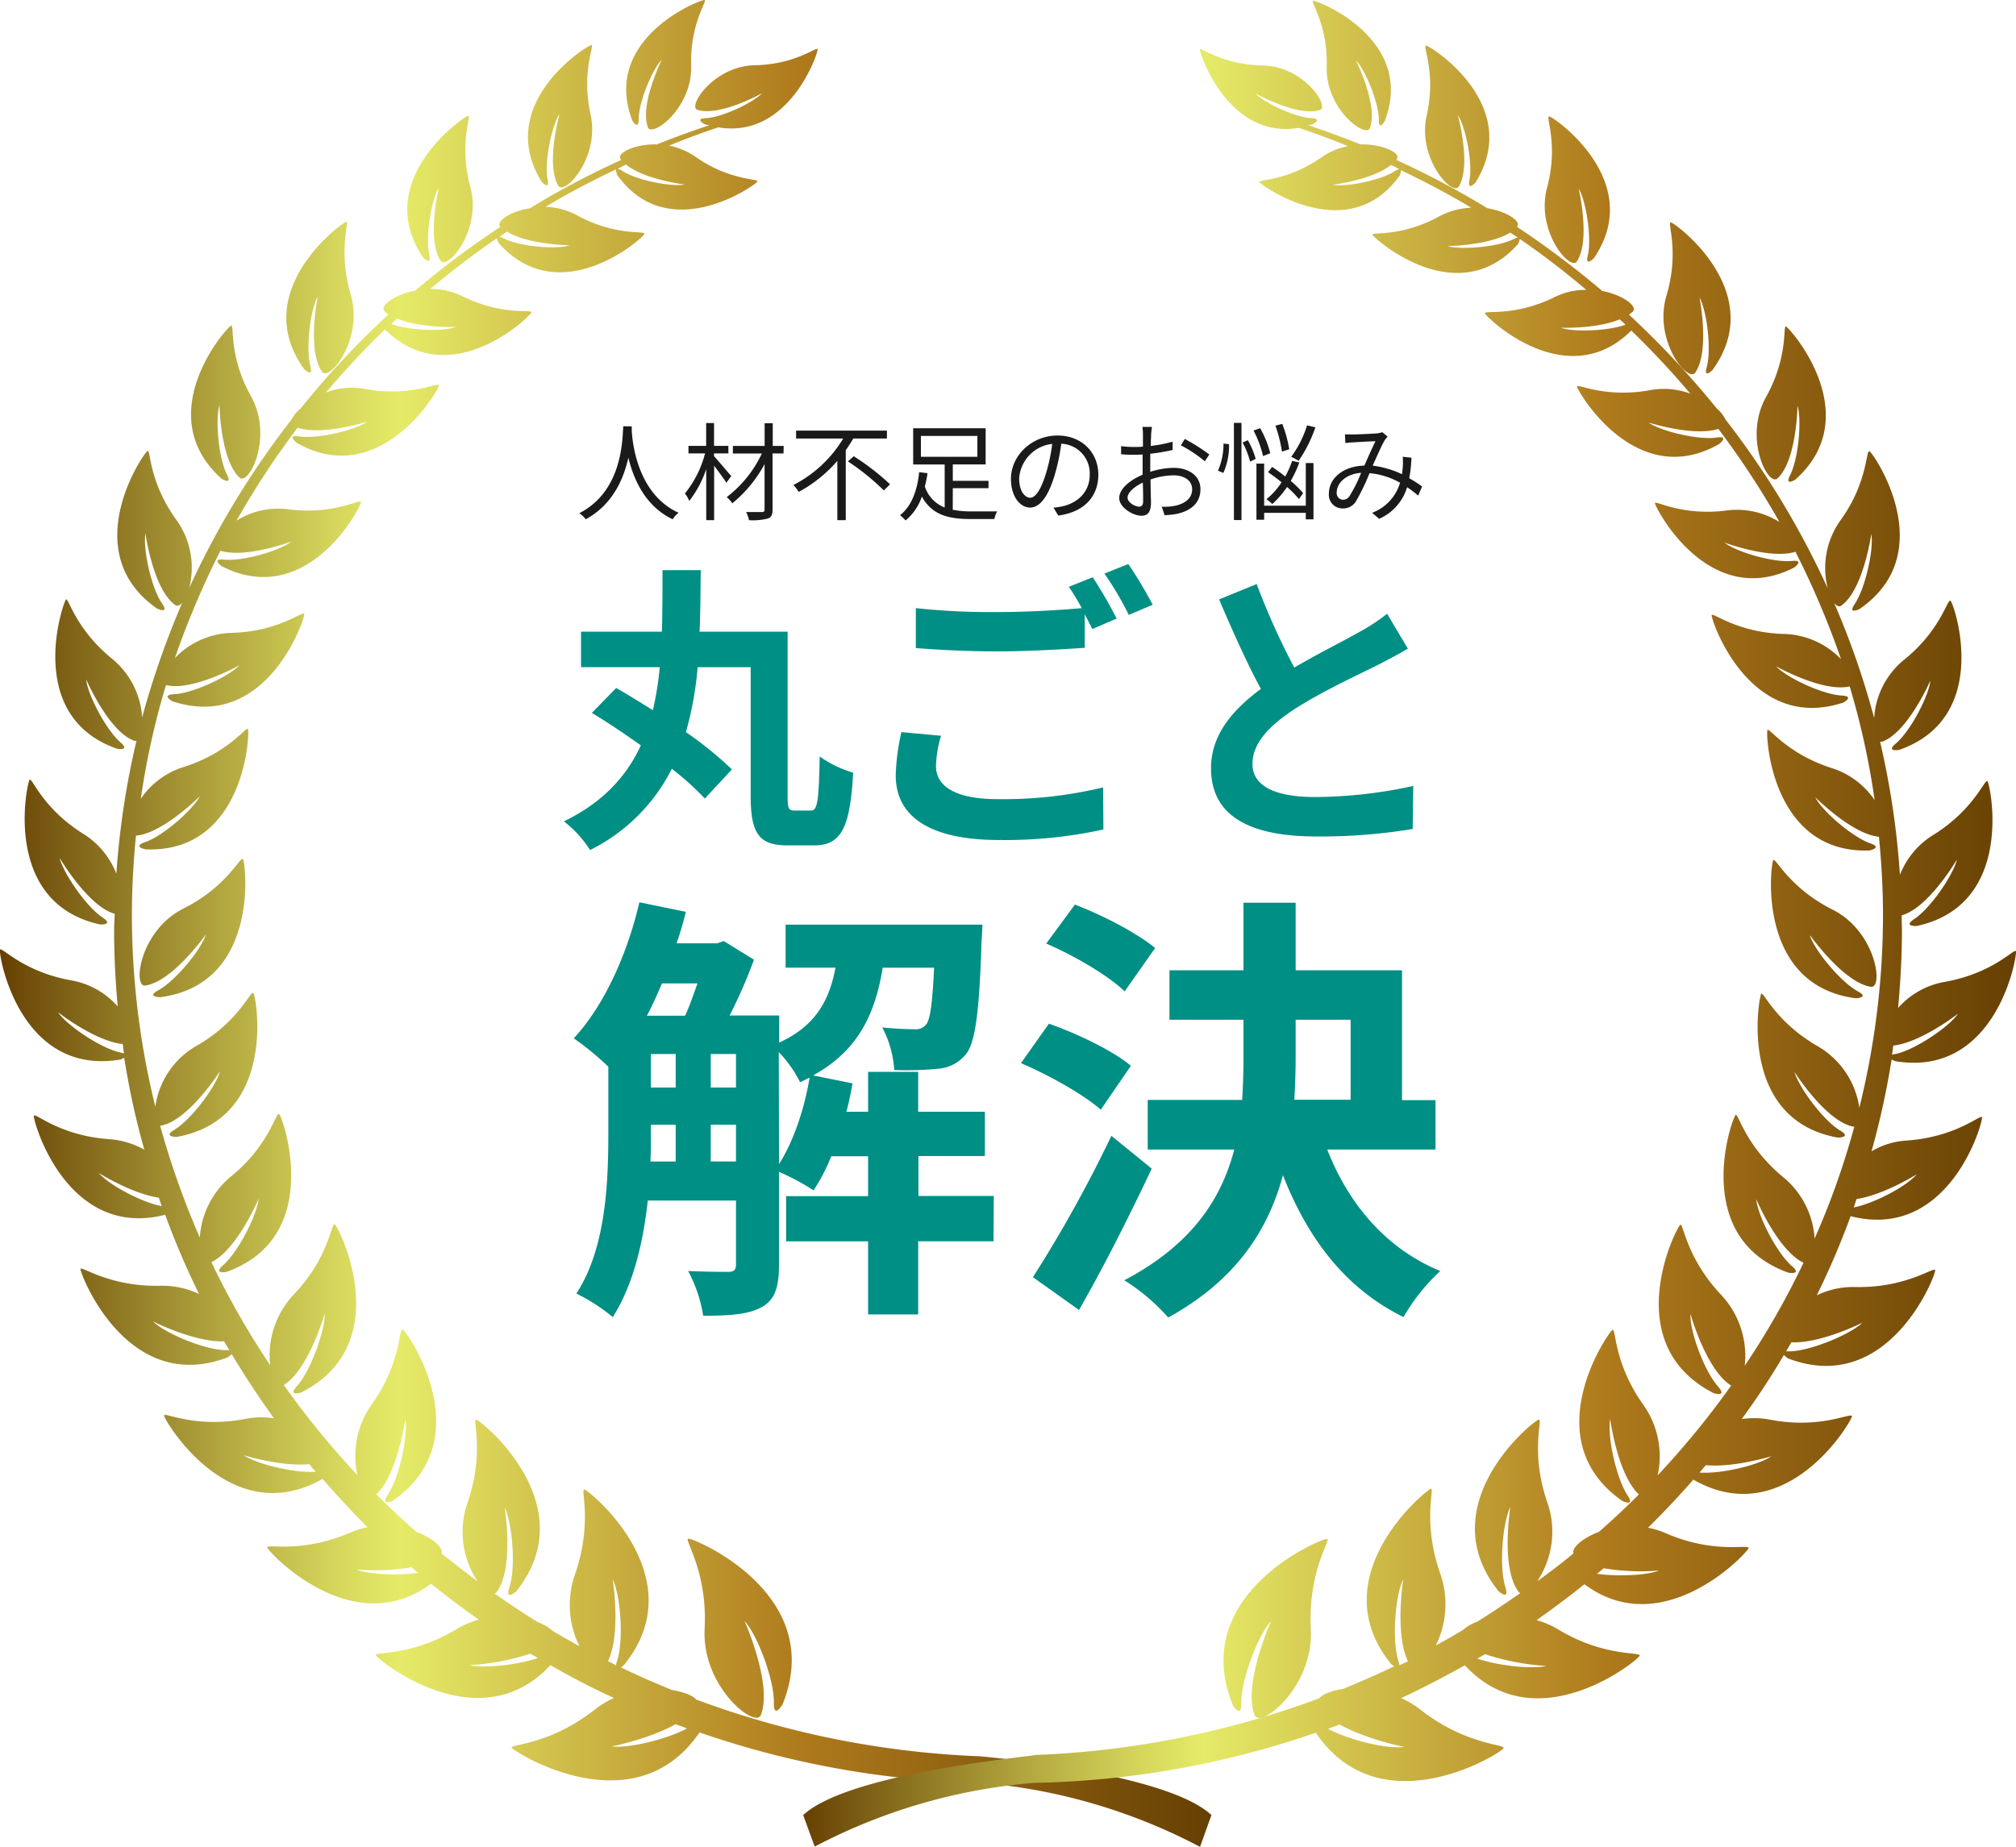 <svg xmlns="http://www.w3.org/2000/svg" xmlns:xlink="http://www.w3.org/1999/xlink" viewBox="0 0 421.67 386.39"><defs><style>.cls-1{fill:#008f85;}.cls-2{fill:#1a1a1a;}.cls-3{fill:url(#Gold_30);}.cls-4{fill:url(#Gold_30-2);}</style><linearGradient id="Gold_30" y1="193.19" x2="253.37" y2="193.19" gradientUnits="userSpaceOnUse"><stop offset="0" stop-color="#664002"/><stop offset="0.03" stop-color="#74530e"/><stop offset="0.18" stop-color="#b1a53e"/><stop offset="0.28" stop-color="#d6d75c"/><stop offset="0.33" stop-color="#e5eb68"/><stop offset="0.66" stop-color="#af7a1c"/><stop offset="1" stop-color="#664003"/></linearGradient><linearGradient id="Gold_30-2" x1="168.03" y1="193.25" x2="421.67" y2="193.25" xlink:href="#Gold_30"/></defs><g id="レイヤー_2" data-name="レイヤー 2"><g id="レイヤー_1-2" data-name="レイヤー 1"><path class="cls-1" d="M169.62,169.58c1.39,0,1.64-2,1.83-11.32a23.38,23.38,0,0,0,7,3.4c-.63,11.32-2.39,15.21-8.17,15.21h-5.47c-5.91,0-7.8-2.26-7.8-10.37V139.59H145.92a71.72,71.72,0,0,1-2.45,13.58,77.51,77.51,0,0,1,9.62,7.8l-5.66,6.1a59.51,59.51,0,0,0-6.91-6.23,38,38,0,0,1-17.1,17,23.63,23.63,0,0,0-5.47-6c8.23-4,13.14-9.49,16.09-15.9-3.46-2.45-7-4.84-10.25-6.79l5.1-5.22c2.39,1.38,5,3,7.67,4.65a68.25,68.25,0,0,0,1.44-9H121.53v-7.42h16.91c.13-4.21.13-8.48.13-12.88h8c-.06,4.34-.06,8.67-.25,12.88h18.42V166.5c0,2.64.19,3.08,1.45,3.08Z"/><path class="cls-1" d="M195.77,160.28c0,4.08,3.84,6.91,12.89,6.91a89.5,89.5,0,0,0,22.07-2.45l.06,8.8a96.38,96.38,0,0,1-21.81,2.2c-14.4,0-21.63-4.84-21.63-13.52a46,46,0,0,1,1.19-9.05l8.3.76A23.46,23.46,0,0,0,195.77,160.28Zm37.79-30.87-5.1,2.2c-.44-.94-1-2-1.57-3.08v7c-4.4.31-12.19.75-18.17.75-6.6,0-12.07-.31-17.16-.69v-8.36a146.49,146.49,0,0,0,17.1.82c6,0,12.76-.38,17.6-.82a47.22,47.22,0,0,0-2.7-4.46l5-2A93.48,93.48,0,0,1,233.56,129.41Zm7.54-2.89-5,2.13A66.68,66.68,0,0,0,231,120l5-2A89.63,89.63,0,0,1,241.1,126.52Z"/><path class="cls-1" d="M270.71,139.66c5.15-3,10.62-5.72,13.58-7.42a38.9,38.9,0,0,0,5.84-3.84l4.34,7.3c-1.88,1.13-3.9,2.2-6.22,3.39-3.9,1.95-11.82,5.6-17.54,9.3-5.22,3.46-8.74,7.05-8.74,11.45s4.34,6.91,13.08,6.91a97.19,97.19,0,0,0,20.55-2.32l-.12,9a117.15,117.15,0,0,1-20.18,1.57c-12.51,0-22-3.46-22-14.27,0-6.92,4.4-12.13,10.43-16.6-2.89-5.34-5.91-12.07-8.74-18.73l7.86-3.21A148.53,148.53,0,0,0,270.71,139.66Z"/><path class="cls-1" d="M207.81,259.69H192.05V275H181.57v-15.3H164.42v-9.45h17.15v-8.35h-7.7a39.39,39.39,0,0,1-3.7,7.14,52.34,52.34,0,0,0-7.24-3.89V264.7c0,4.36-.74,7.14-3.52,8.72s-6.67,1.85-12.33,1.85a29.42,29.42,0,0,0-3.15-9.36c3.71.18,7.32.18,8.43.18s1.58-.37,1.58-1.57V251.17H135.49c-.93,8.71-3.06,17.7-7.32,24.38a38.6,38.6,0,0,0-7.61-4.92c6.22-9.54,6.68-23.36,6.68-33.74V223.17a60.42,60.42,0,0,0-7.23-5.94c6.3-6.77,11.22-17.61,13.72-28.46l9.73,2c-.55,2.22-1.2,4.45-1.94,6.58H150l1.39-.46,6.31,3.89a103.43,103.43,0,0,1-5.1,11.68h10.38v5.66c7.7-3.52,10.48-8.9,11.78-15.67H164.32v-9h41.17s-.09,2.32-.19,3.52c-.46,14.74-1.3,21.14-3.24,23.55a8.25,8.25,0,0,1-5.66,3.06,68.49,68.49,0,0,1-9.36.28,22,22,0,0,0-2.5-8.9c2.87.28,5.37.37,6.67.37a2.75,2.75,0,0,0,2.5-1c.84-1,1.3-4.17,1.67-11.87H184.63c-1.58,9.64-5.1,17.34-14.56,22.53l8.25,1.67c-.37,1.95-.74,4-1.29,5.93h4.54v-8.34h10.48v8.34H206v9.27h-13.9v8.35h15.76Zm-69.35-53.95c-1,2.31-2,4.63-3.16,6.76h8c.93-2,1.76-4.45,2.59-6.76Zm-2.32,31.15c0,1.94,0,4-.09,6.12h5.28v-7.7h-5.19Zm0-9.37h5.19v-7h-5.19Zm12.52,0h5.28v-7h-5.28ZM153.94,243v-7.7h-5.28V243Zm9,.55c3.06-4.82,5.29-11.49,6.4-18.08-.65.28-1.3.65-2,.93a26.18,26.18,0,0,0-4.45-6.3Z"/><path class="cls-1" d="M230.24,232.16c-3.53-3.15-10.85-7.23-16.69-9.74l5.84-8.25c5.75,2,13.44,5.66,17.15,8.81Zm10.66,12.33c-4.64,9.83-10,20.49-15.21,29.58l-9.64-6.87a277.19,277.19,0,0,0,16.41-29.57Zm-5.66-37.08c-3.34-3.25-10.57-7.51-16.41-10l6-8.16c5.65,2.14,13.07,6,16.78,9.09Zm42.37,33.09c4.45,11.41,12.33,20.77,23.64,25.41a41,41,0,0,0-7.69,9.64c-12.06-5.94-19.93-16.23-25.22-29.67-3.06,11.4-9.83,22-24,29.76a42,42,0,0,0-9.18-7.79c14.09-7.41,20.3-17,23-27.35H240.06V230.12h19.75q.29-4.59.28-9.18v-7.6H244.61V203h15.48V188.86H271V203h22.25v27.17h7V240.5ZM271,221c0,3.06-.09,6-.28,9.09h11.78V213.34H271Z"/><path class="cls-2" d="M132.14,89.2c0,.29,0,.64,0,1,.2,3,1.41,13.25,9.79,17.08a5.05,5.05,0,0,0-1.23,1.36c-5.75-2.72-8.2-8.43-9.27-12.89-1,4.46-3.28,9.84-8.92,12.89a5.46,5.46,0,0,0-1.34-1.27c9-4.62,9-15.25,9.19-18.19Z"/><path class="cls-2" d="M151.93,101c-.49-.8-1.65-2.36-2.56-3.56v11.39h-1.65V98.14a22.75,22.75,0,0,1-3.55,6.66,7,7,0,0,0-.91-1.56,22.09,22.09,0,0,0,4.21-8.38H144V93.28h3.7V88.51h1.65v4.77h3v1.58h-3v.58c.82.89,3,3.5,3.61,4.15Zm11.95-6.13h-2.29v11.73c0,1.14-.29,1.65-1,1.89a12.84,12.84,0,0,1-3.92.34,7.24,7.24,0,0,0-.61-1.7c1.45,0,2.88,0,3.3,0s.56-.14.56-.54v-9.5a27.17,27.17,0,0,1-6.75,8.21A7.18,7.18,0,0,0,152,104a24.52,24.52,0,0,0,7.35-9.12h-6.06V93.3h6.64V88.55h1.7V93.3h2.29Z"/><path class="cls-2" d="M178.48,91.74c-.49.82-1,1.63-1.58,2.45v14.63h-1.76V96.42a28.67,28.67,0,0,1-8.07,6.49,11.85,11.85,0,0,0-1.11-1.45,25.93,25.93,0,0,0,10.41-9.72h-9.86V90.09h19v1.65Zm.09,3.72a49.79,49.79,0,0,1,7.6,5.87l-1.31,1.27a49.33,49.33,0,0,0-7.51-6.07Z"/><path class="cls-2" d="M199.28,106.65a18.87,18.87,0,0,0,3.88.34c.69,0,4.48,0,5.42,0a5.61,5.61,0,0,0-.6,1.6h-4.91c-4.72,0-8.13-.85-10.25-4.7a11.12,11.12,0,0,1-3.41,5,7.12,7.12,0,0,0-1.16-1.11c2.63-2,3.7-5.78,4-9L194,99a23.6,23.6,0,0,1-.56,2.78,7.08,7.08,0,0,0,4.15,4.4v-9H191V89.6h15.16v7.56h-6.87v3.43h7.47v1.54h-7.47Zm-6.66-11.08h11.81V91.2H192.62Z"/><path class="cls-2" d="M221.35,107.86l-1-1.65a17.63,17.63,0,0,0,1.92-.29c2.86-.65,5.66-2.77,5.66-6.62a6.21,6.21,0,0,0-5.95-6.47,43.14,43.14,0,0,1-1.34,6.42c-1.35,4.59-3.12,6.94-5.19,6.94s-4-2.28-4-6c0-4.83,4.31-9.07,9.74-9.07,5.22,0,8.54,3.68,8.54,8.2C229.71,104,226.64,107.17,221.35,107.86Zm-5.88-3.73c1.05,0,2.23-1.49,3.36-5.26a35.66,35.66,0,0,0,1.25-6,7.78,7.78,0,0,0-6.91,7.23C213.17,102.89,214.46,104.13,215.47,104.13Z"/><path class="cls-2" d="M240.77,90.89c0,.54-.07,1.41-.09,2.41a29.68,29.68,0,0,0,4.59-.89l0,1.74a42.22,42.22,0,0,1-4.68.78c0,1,0,2.11,0,3v.78a16.73,16.73,0,0,1,4.91-.83c3.25,0,5.59,1.76,5.59,4.44s-1.69,4.41-4.75,5.15a16.62,16.62,0,0,1-2.76.31L243,106a10.82,10.82,0,0,0,2.6-.15c2-.38,3.75-1.43,3.75-3.48,0-1.89-1.72-2.92-3.84-2.92a14.57,14.57,0,0,0-4.86.87c0,1.89.09,3.88.09,4.84,0,2.07-.75,2.74-2,2.74-1.74,0-4.64-1.72-4.64-3.7s2.32-3.79,4.89-4.88V98c0-.9,0-1.94,0-2.92q-.94.06-1.65.06a24.22,24.22,0,0,1-2.85-.11l0-1.69a21.44,21.44,0,0,0,2.85.17c.52,0,1.1,0,1.72-.06,0-1.16,0-2.14,0-2.54a11.34,11.34,0,0,0-.11-1.59h2A13.29,13.29,0,0,0,240.77,90.89ZM238.27,106c.52,0,.83-.35.83-1.09s0-2.32-.07-3.94c-1.83.84-3.19,2.14-3.19,3.14S237.4,106,238.27,106Zm14.67-10.9L252,96.51a27.57,27.57,0,0,0-5-3.34l.81-1.34A41,41,0,0,1,252.94,95.08Z"/><path class="cls-2" d="M254.75,98.47a13.84,13.84,0,0,0,1.16-5.68l1.16.15a14,14,0,0,1-1.19,6Zm3.34-10h1.58v20.33h-1.58ZM261,92.1A17.24,17.24,0,0,1,262.64,96l-1.16.58a18.05,18.05,0,0,0-1.58-4Zm3.19,3.32a23,23,0,0,0-2-5.35l1.38-.49a20.8,20.8,0,0,1,2.12,5.24Zm8.93,1.45h1.61v11.79h-1.61V107.3h-8.71v1.43h-1.61V97h1.61v8.8h8.71Zm-1.44,7.53a22.14,22.14,0,0,0-2.48-2.52,19.06,19.06,0,0,1-3.08,3.57,8.78,8.78,0,0,0-1.24-1,15.19,15.19,0,0,0,3.18-3.55c-.93-.75-1.91-1.49-2.83-2.11l.85-1.1c.89.58,1.83,1.27,2.74,2a20.33,20.33,0,0,0,1.45-3.26l1.5.32a25.78,25.78,0,0,1-1.79,3.87,21.7,21.7,0,0,1,2.59,2.55Zm-3.55-9.92a28.39,28.39,0,0,0-1.36-5.42l1.43-.38A25.71,25.71,0,0,1,269.66,94Zm7-5.08a28.62,28.62,0,0,1-3.5,7,16.55,16.55,0,0,0-1.56-.83A21.7,21.7,0,0,0,273.38,89Z"/><path class="cls-2" d="M283,90.89c1.18,0,4.1-.15,5-.22a4.43,4.43,0,0,0,1.12-.25l1.11.92c-.2.24-.4.47-.58.73-.62,1-1.6,3.28-2.54,5.35a20.1,20.1,0,0,1,6.13,1.79c.09-.56.13-1.12.18-1.65s0-1.43,0-2l1.8.2a29.68,29.68,0,0,1-.46,4.3,26.7,26.7,0,0,1,2.69,1.72l-.82,1.91a23.37,23.37,0,0,0-2.32-1.76,10.49,10.49,0,0,1-5.86,6.62L287,107.28a9.6,9.6,0,0,0,5.84-6.29,16,16,0,0,0-6.38-2,48.09,48.09,0,0,1-2.81,5.84,3.13,3.13,0,0,1-2.81,1.54,2.84,2.84,0,0,1-2.89-3.06c0-3.27,3-5.79,7.42-5.9.78-1.76,1.63-3.7,2.32-5.09-.9,0-3.61.16-4.64.23-.49,0-1.11.09-1.65.13l-.09-1.8C281.9,90.87,282.55,90.89,283,90.89Zm-2.07,13.67a1.61,1.61,0,0,0,1.34-.78,30,30,0,0,0,2.43-4.86c-3.26.24-5.11,2.2-5.11,4.12A1.37,1.37,0,0,0,280.92,104.56Z"/><path class="cls-3" d="M204.93,367.44a191.38,191.38,0,0,1-59.31-11.87c-.74-.86-2.61-1.6-5.06-2-3.62-1.49-7.18-3-10.7-4.74a3,3,0,0,0,.64-.48c15-18.42-7.34-36.63-8.3-36.73-.8-.06,1.81,7.18-2,17.94a19.38,19.38,0,0,0,1,14.85c-1.92-1.06-3.84-2.13-5.75-3.3a8.47,8.47,0,0,0-2.93-1.7c-3.09-1.92-6.07-3.94-9.05-6a1.17,1.17,0,0,0,.32-.21c3.88-5,1.76-17.84,1.76-17.84,1.59,3.25,2.39,12.46,1,16.72-1,3,1.43.85,1.43.85,14.48-18.15-7.45-35.83-8.41-35.93-.8-.06,1.87,7-1.86,17.62a18.68,18.68,0,0,0,2.18,16.23c-2.55-1.91-5-3.83-7.56-5.85.48-1.12-1.75-3.2-5.27-4.53-2.87-2.55-5.64-5.11-8.36-7.82,4.48-4.15,6.07-15.76,6.07-15.76.59,3.46-1.22,12.24-3.67,15.86-1.7,2.56,1.12,1.18,1.12,1.18,18.52-12.94,2.87-35.46,2-35.78s-.21,7-6.6,15.87a18.71,18.71,0,0,0-2.87,14.58,179.13,179.13,0,0,1-15.39-18.84c5.22-3.2,8.57-15,8.57-15,.11,3.52-2.93,12-5.8,15.23-2.08,2.29.9,1.33.9,1.33,20.13-10.27,7.78-34.71,7-35.14s-1.17,7-8.73,14.8a18.61,18.61,0,0,0-4.79,14.64,173.79,173.79,0,0,1-12.3-21.56c5.37-2.55,9.9-13.31,9.9-13.31-.32,3.36-4.26,11.18-7.45,13.95-2.24,2,.74,1.39.74,1.39,20.6-7.4,11.71-32.42,11-33s-2,6.55-10.22,13.15a18.15,18.15,0,0,0-6.39,12.67,176.28,176.28,0,0,1-8.3-23.42h.21C39.47,234.4,46,224.13,46,224.13c-.85,3.24-6,10.11-9.53,12.24-2.5,1.49.48,1.49.48,1.49C58.1,234.08,53.63,208.42,53,207.78s-3,6-12,11.08a17.48,17.48,0,0,0-8.51,12.67,167.41,167.41,0,0,1-4.9-40.25c0-5.54.32-11,.85-16.45,5.64-.48,13.36-8.25,13.36-8.25-1.49,2.87-7.72,8.36-11.5,9.63-2.66.91.16,1.49.16,1.49,20.82.8,21.83-24.43,21.4-25.18-.37-.58-4.1,5.06-13.62,8a16.92,16.92,0,0,0-8.79,6.6,162.27,162.27,0,0,1,5.27-23.8c5.48,1.39,15.39-4.15,15.39-4.15-2.24,2.34-9.75,5.91-13.74,6.07-2.82.16-.26,1.49-.26,1.49,19.75,6.5,27.73-17.46,27.52-18.26s-5.32,3.73-15.33,3.94a17.09,17.09,0,0,0-11.72,5.27,179.28,179.28,0,0,1,9.53-22.46c5.22,1.65,14.86-1.92,14.86-1.92-2.45,1.92-10.22,4.2-14.11,3.78-2.77-.27-.48,1.38-.48,1.38,18,9.21,29.23-12.61,29.12-13.41s-5.64,2.77-15.28,1.49a16.37,16.37,0,0,0-10.75,2.39A175.34,175.34,0,0,1,62.25,89.49c5.22,1.71,14.59-1.28,14.59-1.28C74.29,90,66.46,91.89,62.57,91.3c-2.71-.42-.53,1.33-.53,1.33,17.57,10.06,29.81-11.18,29.76-12s-5.8,2.51-15.38.75a15.09,15.09,0,0,0-8.26.75c3.89-4.58,8-9,12.35-13.21C94.2,82.46,111,66.12,111.18,65.32c.1-.64-6.07.8-14.48-3.35A15.47,15.47,0,0,0,90,60.43c4.48-3.73,9.11-7.3,13.95-10.6a3,3,0,0,0,.43,1.12c12.83,14.27,30.24-1.23,30.4-2s-6,.53-14.06-3.89a15.45,15.45,0,0,0-6.6-1.81c4.74-2.82,9.69-5.43,14.75-7.83-.16.32.26,1.23.26,1.23,10.76,15,29,2,29.28,1.33s-5.75-.11-13-5.22a14.59,14.59,0,0,0-5.48-2.29c3.35-1.38,6.81-2.66,10.32-3.83,14.86,2.5,20.93-15.7,20.77-16.34s-4.58,3.19-13.15,3.35-14.11,8.62-12,9.32c4.63,1.49,13.52-3.46,13.52-3.46-1.92,2-8.36,5.05-11.76,5.21-2.45.11-.22,1.28-.22,1.28.32.11.59.11.91.21-3.68,1.23-7.35,2.56-10.92,4-4.73-.11-8.51,1.86-7.61,3.08l.16.16a177.57,177.57,0,0,0-19.11,10.12c-4.26.69-7.19,2.82-6.18,3.89h0A182.41,182.41,0,0,0,86.85,60.8c-4.42.85-7.51,3.25-6.39,4.31a4.41,4.41,0,0,0,.8.69A177.7,177.7,0,0,0,62.89,85.45,7.36,7.36,0,0,0,61,87.74,178.32,178.32,0,0,0,39.58,123,17.16,17.16,0,0,0,37,108.92c-5.91-8.09-5.48-14.85-6.12-14.58-.8.32-15.07,21.13,2,33,0,0,2.61,1.22,1-1.12-2.29-3.3-4-11.44-3.46-14.64,0,0,1.6,11.71,6.23,15,.43.32,1,.11,1.49-.53a179.74,179.74,0,0,0-8.41,24.06,17.21,17.21,0,0,0-6.17-12.19c-7.83-6.33-9.21-12.93-9.75-12.51s-8.94,24.39,10.7,31.25c0,0,2.82.48.7-1.33-3-2.61-6.87-9.95-7.19-13.2,0,0,4.68,10.86,10,12.83a1,1,0,0,0,.53,0,172.32,172.32,0,0,0-4.21,27.84,17.08,17.08,0,0,0-6.76-8.25C8.91,169.19,6.73,162.64,6.2,163.12s-6,25.76,14.74,30.29c0,0,2.93.16.54-1.44-3.41-2.23-8.2-9.21-9-12.46,0,0,6,10.17,11.5,11.66,0,1.12-.11,2.24-.11,3.3,0,5.43.27,10.76.75,16.08A16.9,16.9,0,0,0,15,205.12C4.87,203.36.34,198,0,198.68c-.37.8,3.94,26.51,25.13,23a5.65,5.65,0,0,0,.85-.37,163.85,163.85,0,0,0,4.21,19.22A17.54,17.54,0,0,0,23,238.34c-10.54-.69-15.66-5.64-15.92-4.9s6.71,26,27.47,20.71a167.82,167.82,0,0,0,7.08,16.56A18.09,18.09,0,0,0,33.67,269c-10.86.27-16.67-4.26-16.83-3.51S26.43,292,47.56,284a6.45,6.45,0,0,0,.91-.69c2.76,4.58,5.69,9.05,8.83,13.42a16.73,16.73,0,0,0-5.85.1c-10.7,2.08-17.09-1.49-17.14-.69S48,320.48,67.47,309.41c3,3.46,6.18,6.87,9.42,10.12a15.82,15.82,0,0,0-3.62,1.11c-10.27,4.42-17.51,2.29-17.4,3.09s17.78,19.91,34.28,7.61c3.25,2.61,6.6,5.11,10,7.51a18.93,18.93,0,0,0-4.42,1.86C86,346.62,78.33,345.5,78.6,346.3s21.51,18.26,36.52,2.08c4.31,2.45,8.73,4.79,13.31,6.87a19.41,19.41,0,0,0-4,2.39c-9.52,7.51-17.72,7.24-17.4,8s25.6,16.88,39.28-3.19A192,192,0,0,0,205.19,373,119.37,119.37,0,0,1,251,386.39l2.39-6.65C243.79,370.74,204.93,367.44,204.93,367.44Zm-74-333c3.89,3.14,12.25,4.16,12.25,4.16-2.82.53-10.06-.91-13-2.83a2,2,0,0,0-1-.42C129.81,35,130.4,34.66,131,34.39ZM106.07,48.45c4.36,2.77,13.09,2.87,13.09,2.87-2.87.91-10.48.27-13.78-1.44a2.32,2.32,0,0,0-.91-.31A17.83,17.83,0,0,1,106.07,48.45Zm-23,18.2c4.79,2,12.3,1.76,12.3,1.76-2.72,1-9.85.75-13.52-.64C82.22,67.4,82.64,67,83.07,66.65ZM25.15,220.19c-4-.85-11.18-5.65-13-8.41,0,0,7.72,6.06,13.52,6.65.1.64.16,1.28.26,1.92A2.54,2.54,0,0,1,25.15,220.19Zm-4.47,25.23s6.86,4.31,12.56,5.16c.21.59.37,1.18.59,1.76C29.57,251.54,22.75,247.87,20.68,245.42Zm26.51,37.05c-4.37-.05-12.67-3.51-15.17-6,0,0,8.78,4.42,14.85,4.15.37.64.74,1.28,1.12,1.92A1.79,1.79,0,0,0,47.19,282.47Zm3.83,22s7.83,2.4,13.68,1.86c.43.54.91,1.07,1.33,1.6C61.51,308.19,53.68,306.32,51,304.46Zm23.48,23.9a46.36,46.36,0,0,0,11.55-.48c.48.38.91.8,1.39,1.17C82.91,329.69,77,329.37,74.5,328.36Zm23.58,20a49.32,49.32,0,0,0,12.83-2.4,17.43,17.43,0,0,0,1.65.91C108,348.38,101.06,349.12,98.08,348.33Zm29.07-.8c2.82-5.81,1-17.14,1-17.14,1.65,3.3,2.34,12.77.91,17.08a3.58,3.58,0,0,0-.22.91C128.27,348.06,127.68,347.79,127.15,347.53Zm.69,17.83s7.88-1.54,13.47-4.68c.8.32,1.6.58,2.4.9C139.18,364,131.25,365.84,127.84,365.36Zm35.78-8.68c9.58-23.31-18.69-35-19.65-34.81s4.05,6.76,3.41,18.84,10.59,21,11.76,18.05c2.51-6.39-3.4-19.64-3.4-19.64,2.66,2.87,6.23,12.24,6.12,17.14C161.81,359.67,163.62,356.68,163.62,356.68ZM33.08,207.2c-2.55,1.38.43,1.43.43,1.43,21-2.71,17.88-28.26,17.3-28.9s-3.25,5.75-12.41,10.33-10.7,16.55-8,16.13c5.75-.86,12.67-10.7,12.67-10.7C42.08,198.68,36.7,205.23,33.08,207.2ZM46.34,100.14s2.39,1.54,1.11-.91C45.7,95.77,45,87.74,45.91,84.7c0,0,.16,11.5,4.21,15.23,1.91,1.75,7.13-8.47,2.39-17s-3.46-15-4.15-14.8C47.51,68.3,31.27,86.67,46.34,100.14ZM64.92,76.56c-1-3.78,0-11.77,1.54-14.54,0,0-2.29,11.24.91,15.76,1.49,2.13,8.73-6.76,6-16.08s-.22-15.38-.91-15.33S51.77,60.85,63.64,77.25C63.64,77.19,65.61,79.22,64.92,76.56ZM89.78,53.24c-.85-3.67.42-11.39,2-14,0,0-2.56,10.86.37,15.28,1.38,2.07,8.68-6.29,6.23-15.39s.26-14.91-.43-14.91S77.53,37.64,88.5,53.88C88.5,53.82,90.36,55.85,89.78,53.24Zm24.75-15.76c-.69-3.62.85-11.18,2.5-13.63,0,0-2.92,10.49-.26,15,1.28,2.13,8.73-5.8,6.76-14.85s.85-14.58.21-14.58c-.8-.06-20.55,12.29-10.43,28.64C113.31,38,115.06,40,114.53,37.48Zm19.06-12.56c0-3.57,2.82-10.38,4.85-12.46,0,0-4.69,9.42-2.93,14.16.8,2.24,9.31-3.94,9.05-12.83S148,.16,147.38,0c-.8-.16-21.72,8-15.12,25.24C132.26,25.24,133.59,27.42,133.59,24.92Z"/><path class="cls-4" d="M168,379.74l2.4,6.6A119.26,119.26,0,0,1,216.27,373a190.45,190.45,0,0,0,58.93-10.49c13.68,20.12,38.91,4.15,39.29,3.25s-7.83-.59-17.41-8.09a19.22,19.22,0,0,0-4-2.4c4.52-2.13,8.94-4.42,13.31-6.87,15,16.24,36.3-1.12,36.57-2s-7.4.37-17.2-5.59a18.81,18.81,0,0,0-4.36-1.86c3.41-2.4,6.76-4.9,10-7.51,16.5,12.35,34.17-6.65,34.33-7.56s-7.13,1.33-17.4-3.14a16.66,16.66,0,0,0-3.62-1.12c3.3-3.25,6.44-6.6,9.47-10.06,19.43,11.13,33.22-12.35,33.17-13.26s-6.5,2.77-17.2.7a17.75,17.75,0,0,0-5.85-.11,159.22,159.22,0,0,0,8.83-13.42,4.69,4.69,0,0,0,.91.75c21.08,8,30.93-17.62,30.72-18.47s-6,3.78-16.83,3.51A17.42,17.42,0,0,0,380,271a167.82,167.82,0,0,0,7.08-16.56c20.71,5.32,27.79-19.86,27.47-20.71-.21-.69-5.38,4.21-15.92,4.9a16.19,16.19,0,0,0-7.18,2.24,168.65,168.65,0,0,0,4.2-19.22,6.39,6.39,0,0,0,.8.37C417.66,225.51,422,199.8,421.65,199c-.32-.64-4.84,4.68-15,6.44a16.93,16.93,0,0,0-9.64,5.43c.48-5.27.8-10.65.8-16.08,0-1.11-.05-2.18-.05-3.3,5.59-1.49,11.55-11.66,11.55-11.66-.74,3.2-5.54,10.23-8.94,12.46-2.4,1.6.53,1.44.53,1.44,20.76-4.47,15.38-29.71,14.8-30.29s-2.77,6-11.5,11.34a17.21,17.21,0,0,0-6.81,8.25,172,172,0,0,0-4.16-27.9.6.6,0,0,0,.54,0c5.32-2,10-12.77,10-12.77-.32,3.19-4.15,10.59-7.24,13.2-2.18,1.81.7,1.33.7,1.33,19.64-6.87,11.44-30.72,10.75-31.2s-2,6.18-9.8,12.41A17.07,17.07,0,0,0,392,150.23a171.5,171.5,0,0,0-8.36-24.06c.53.64,1.07.85,1.49.53,4.63-3.3,6.28-15,6.28-15,.54,3.2-1.22,11.29-3.46,14.64-1.59,2.34,1,1.07,1,1.07,17.15-11.82,2.88-32.64,2.08-33s-.27,6.5-6.17,14.59a17.12,17.12,0,0,0-2.56,14.11,178.26,178.26,0,0,0-21.4-35.35,7.14,7.14,0,0,0-1.81-2.29,188.31,188.31,0,0,0-18.37-19.64l.8-.64c1.07-1.07-2-3.46-6.39-4.32a191.72,191.72,0,0,0-17.83-13.41h0c1-1.07-2-3.2-6.18-3.89a181.59,181.59,0,0,0-19.06-10.11c.06-.06.11-.11.11-.16.91-1.23-2.87-3.2-7.61-3.09-3.57-1.44-7.19-2.77-10.91-4,.31-.1.58-.1.9-.21,0,0,2.18-1.12-.21-1.28-3.46-.16-9.9-3.19-11.82-5.21,0,0,8.89,5,13.52,3.51,2.18-.69-3.35-9.16-11.92-9.32s-13-3.94-13.15-3.35,5.85,18.9,20.71,16.4c3.46,1.17,6.92,2.45,10.27,3.83a14.21,14.21,0,0,0-5.48,2.29c-7.3,5.11-13.26,4.63-13.05,5.22s18.48,13.73,29.28-1.28c0,0,.48-.91.27-1.23,5.06,2.45,10,5,14.75,7.88a15.55,15.55,0,0,0-6.6,1.76c-8.1,4.47-14.27,3.25-14.06,3.89s17.57,16.29,30.4,2a3,3,0,0,0,.42-1.12,169.66,169.66,0,0,1,13.9,10.65,14.64,14.64,0,0,0-6.66,1.54c-8.46,4.15-14.64,2.66-14.53,3.36s17,17.14,30.61,3.62a176.53,176.53,0,0,1,12.35,13.2,15.83,15.83,0,0,0-8.3-.75c-9.58,1.76-15.33-1.43-15.39-.74s12.19,22.09,29.76,12c0,0,2.18-1.76-.53-1.33-3.89.58-11.71-1.33-14.27-3.14,0,0,9.37,3,14.59,1.33a176.54,176.54,0,0,1,12.78,19.48,16.78,16.78,0,0,0-10.76-2.45c-9.63,1.33-15.22-2.18-15.28-1.49s11.13,22.63,29.12,13.47c0,0,2.29-1.65-.48-1.38-3.88.37-11.6-1.87-14.1-3.84,0,0,9.63,3.57,14.85,1.92a177.94,177.94,0,0,1,9.53,22.47,17.14,17.14,0,0,0-11.71-5.27c-10-.22-15.12-4.63-15.34-3.94s7.72,24.75,27.47,18.31c0,0,2.56-1.33-.26-1.49-4-.21-11.5-3.73-13.74-6.12,0,0,9.85,5.53,15.39,4.2a161.75,161.75,0,0,1,5.22,23.8,17,17,0,0,0-8.79-6.65c-9.58-3-13.25-8.63-13.63-8s.59,25.92,21.35,25.18c0,0,2.82-.59.16-1.49-3.78-1.33-10.06-6.76-11.5-9.64,0,0,7.72,7.77,13.31,8.25.53,5.43.85,10.92.85,16.45a167.74,167.74,0,0,1-4.95,40.25A17.79,17.79,0,0,0,380.39,219c-9-5.11-11.5-11.61-12-11.08s-5.11,26.3,16,30.08c0,0,3,0,.48-1.49-3.57-2.13-8.63-9.05-9.53-12.24,0,0,6.54,10.32,12.29,11.44h.22a163.33,163.33,0,0,1-8.31,23.43,18,18,0,0,0-6.33-12.67c-8.2-6.66-9.59-13.63-10.17-13.21-.75.54-9.64,25.56,11,33,0,0,3,.53.74-1.39-3.19-2.77-7.13-10.54-7.45-14,0,0,4.52,10.76,9.9,13.31a168.84,168.84,0,0,1-12.3,21.56,18.69,18.69,0,0,0-4.79-14.69c-7.51-7.88-8-15.17-8.68-14.8-.8.43-13.2,24.86,6.92,35.19,0,0,3,1,1-1.33-2.93-3.25-6-11.71-5.8-15.23,0,0,3.3,11.82,8.52,15a179.82,179.82,0,0,1-15.39,18.79,18.58,18.58,0,0,0-2.87-14.59c-6.34-8.84-5.81-16.13-6.55-15.86s-16.5,22.84,2,35.77c0,0,2.82,1.39,1.12-1.17-2.4-3.62-4.26-12.46-3.62-15.92,0,0,1.54,11.61,6,15.76-2.72,2.72-5.49,5.32-8.36,7.83-3.52,1.33-5.75,3.4-5.33,4.52-2.44,2-4.95,3.94-7.56,5.8a18.65,18.65,0,0,0,2.19-16.23C320,304,322.69,297,321.89,297c-1,.05-22.95,17.72-8.47,35.88,0,0,2.4,2.18,1.44-.85-1.33-4.26-.59-13.53,1.06-16.77,0,0-2.12,12.83,1.76,17.83a1,1,0,0,0,.32.21c-3,2.08-6,4.1-9.05,6A9.13,9.13,0,0,0,306,341c-1.86,1.12-3.78,2.24-5.69,3.25a19.41,19.41,0,0,0,1-14.85c-3.84-10.76-1.23-18-2-17.94s-23.26,18.26-8.35,36.68c0,0,.32.26.64.48-3.52,1.7-7.08,3.24-10.7,4.73-2.45.38-4.26,1.12-5.06,2a191.66,191.66,0,0,1-59.36,11.82C216.53,367.44,177.67,370.74,168,379.74ZM292.71,35.4a2.22,2.22,0,0,0-1,.43c-3,1.92-10.22,3.35-13,2.82,0,0,8.36-1,12.24-4.15C291.54,34.77,292.07,35.08,292.71,35.4Zm24.76,14.32a2.39,2.39,0,0,0-.91.32c-3.3,1.65-11,2.29-13.78,1.44,0,0,8.67-.1,13.09-2.82C316.35,49,316.94,49.3,317.47,49.72ZM340,67.93c-3.67,1.33-10.81,1.6-13.52.64,0,0,7.5.27,12.3-1.76C339.19,67.19,339.61,67.56,340,67.93Zm55.74,152.74c.11-.64.16-1.28.26-1.92,5.81-.64,13.53-6.66,13.53-6.66-1.87,2.77-9,7.56-13.05,8.42A2.33,2.33,0,0,0,395.78,220.67Zm-8,31.94c.21-.59.37-1.17.59-1.76,5.69-.85,12.56-5.16,12.56-5.16C398.87,248.14,392.05,251.76,387.74,252.61Zm-14.16,30.13,1.12-1.92c6.07.32,14.85-4.1,14.85-4.1-2.5,2.45-10.86,5.91-15.17,6A4,4,0,0,0,373.58,282.74Zm-18.1,25.34c.42-.53.9-1.07,1.33-1.54,5.91.53,13.68-1.87,13.68-1.87C367.83,306.54,360,308.4,355.48,308.08ZM334,329.27c.48-.38,1-.8,1.44-1.17a46.91,46.91,0,0,0,11.55.48C344.51,329.59,338.6,329.85,334,329.27ZM309,347c.53-.32,1.12-.64,1.65-.91a50.53,50.53,0,0,0,12.83,2.45C320.45,349.23,313.48,348.54,309,347Zm-16.29,1.43a4.58,4.58,0,0,0-.21-.9c-1.39-4.37-.69-13.79,1-17.09,0,0-1.81,11.34,1,17.14C293.78,347.9,293.19,348.17,292.66,348.43Zm-14.91,13.26c.8-.32,1.6-.59,2.4-.91,5.59,3.14,13.47,4.69,13.47,4.69C290.21,366,282.28,364.08,277.75,361.69Zm-18.15-5.38c-.11-4.84,3.51-14.27,6.18-17.09,0,0-5.91,13.21-3.41,19.59,1.17,3,12.4-5.85,11.76-18s4.26-18.69,3.41-18.85c-1-.21-29.28,11.5-19.7,34.82C257.84,356.74,259.71,359.77,259.6,356.31Zm119-160.56s7,9.85,12.67,10.7c2.67.37,1.12-11.55-8-16.13s-11.88-10.91-12.41-10.38-3.78,26.19,17.25,28.91c0,0,2.93-.11.43-1.44C385,205.44,379.59,198.89,378.58,195.75ZM373.53,68.3c-.64-.16.58,6.29-4.16,14.8s.43,18.74,2.4,17c4.05-3.73,4.2-15.23,4.2-15.23.91,3,.22,11-1.54,14.53-1.28,2.45,1.12.91,1.12.91C390.56,86.88,374.32,68.52,373.53,68.3Zm-15.34,9.11c11.88-16.35-7.93-30.88-8.73-30.88s1.87,6-.9,15.33,4.42,18.21,6,16.13c3.14-4.52.91-15.75.91-15.75C357,65,358,73,357,76.77,356.22,79.38,358.19,77.41,358.19,77.41ZM333.39,54c11-16.18-8.57-29.65-9.37-29.65s2,5.8-.43,14.91,4.85,17.51,6.23,15.44c2.93-4.48.37-15.28.37-15.28,1.55,2.61,2.77,10.32,1.92,14C331.47,56,333.39,54,333.39,54ZM308.63,38.17C318.75,21.83,299,9.48,298.25,9.53s2.18,5.59.16,14.64,5.43,17,6.71,14.85c2.71-4.47-.22-15-.22-15,1.65,2.5,3.15,10,2.45,13.63C306.87,40.14,308.63,38.17,308.63,38.17Zm-19-12.83C296.23,8.09,275.36,0,274.67.16s3.08,4.9,2.82,13.79,8.2,15.07,9.05,12.83c1.76-4.74-2.93-14.16-2.93-14.16,2,2.08,4.79,8.89,4.79,12.46C288.35,27.53,289.63,25.34,289.63,25.34Z"/></g></g></svg>